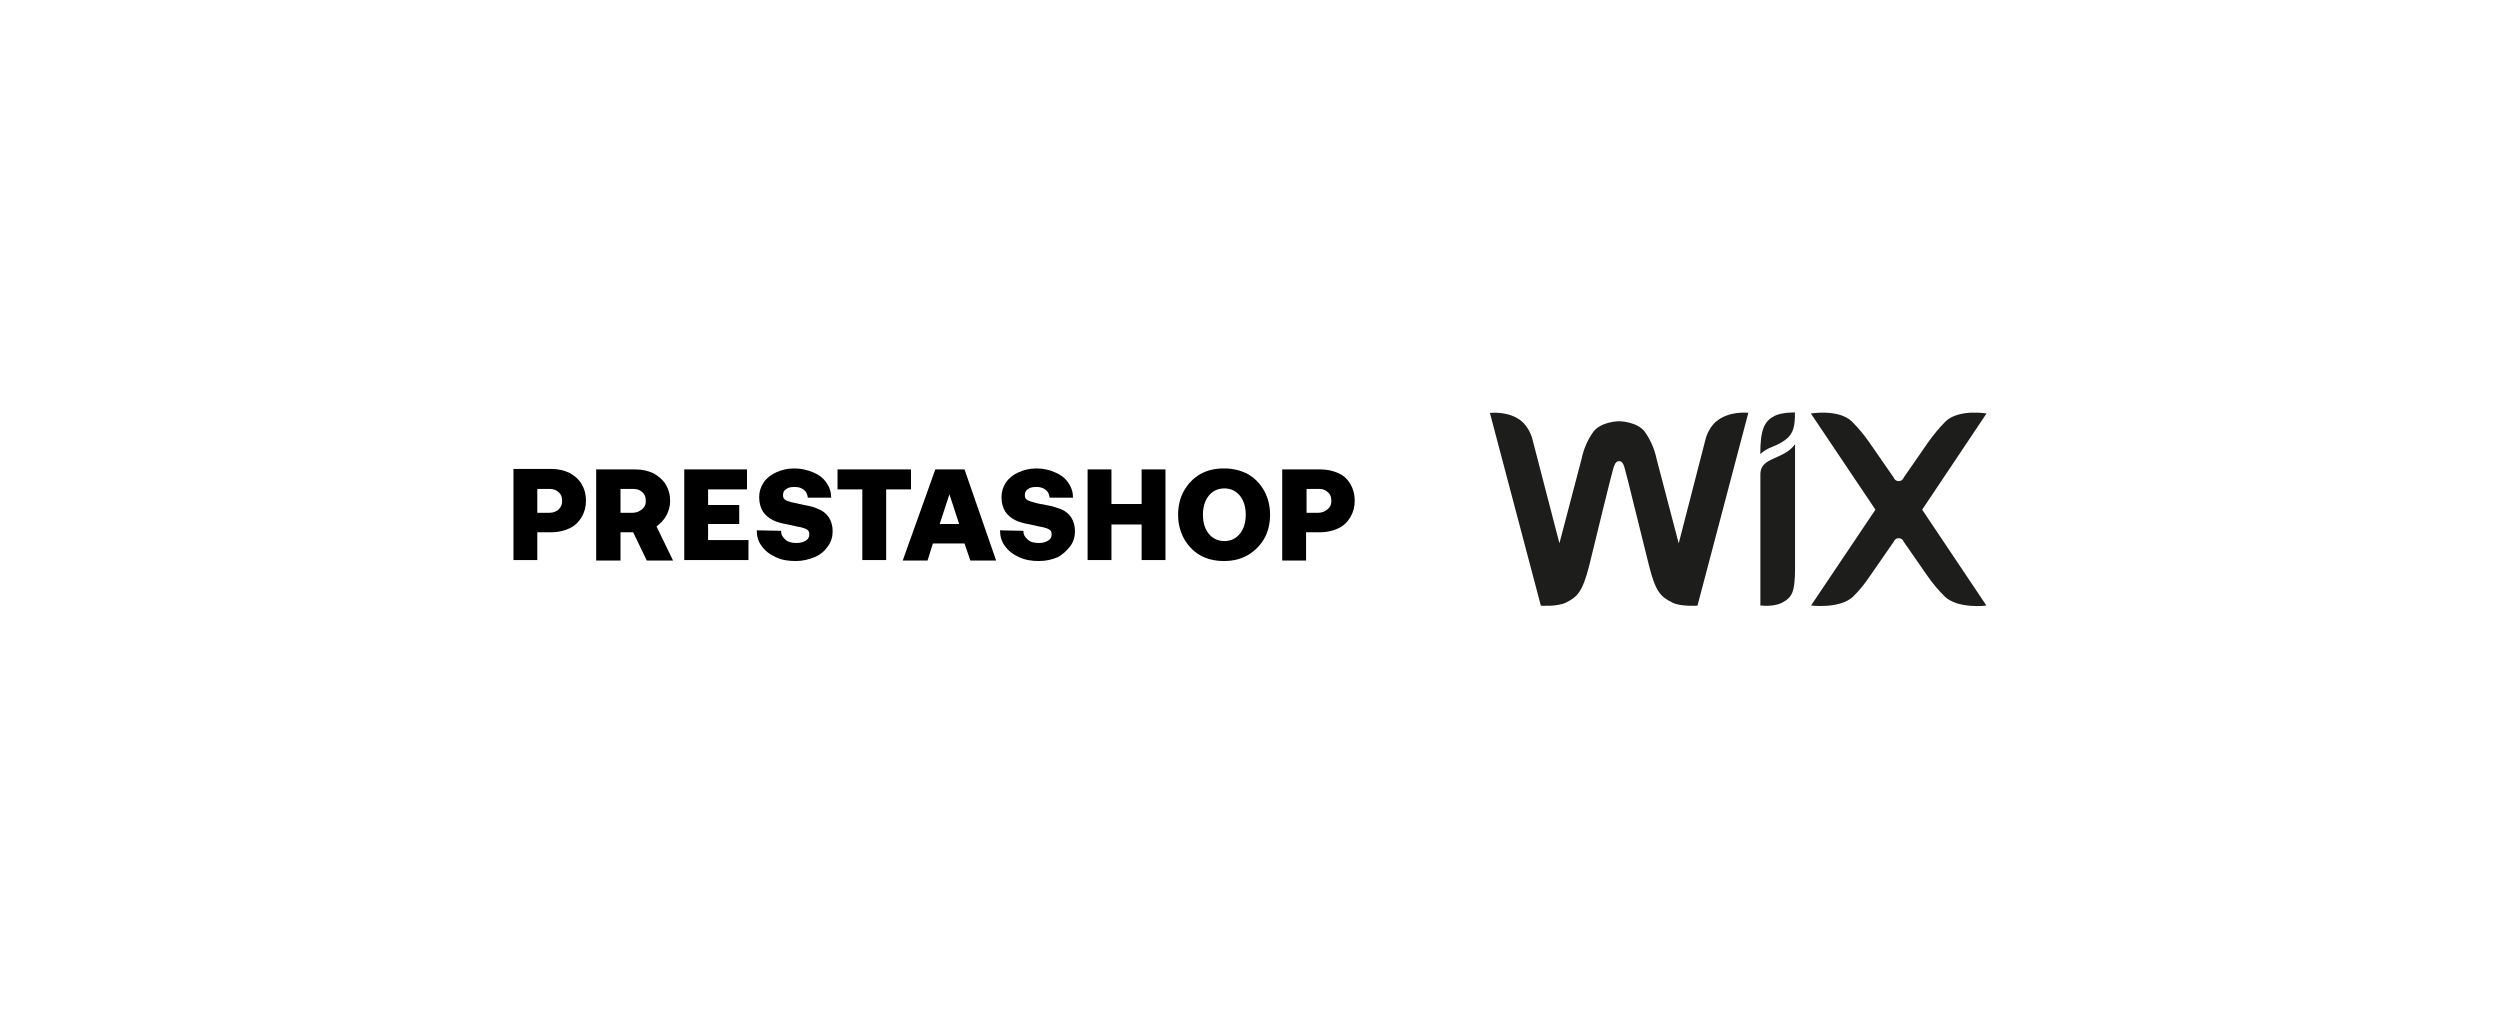 <svg width="297" height="120" viewBox="0 0 297 120" fill="none" xmlns="http://www.w3.org/2000/svg">
<rect width="297" height="120" fill="white"/>
<path d="M210.761 49.45C209.592 50.041 209.122 51.092 209.122 53.937C209.559 53.554 210.051 53.259 210.597 53.062C211.144 52.854 211.646 52.58 212.116 52.241C213.099 51.508 213.241 50.577 213.241 49.001C213.241 49.001 211.646 48.957 210.75 49.439L210.761 49.45ZM203.823 50.106C203.212 50.703 202.783 51.463 202.589 52.295L199.431 64.554L196.809 54.55C196.566 53.359 196.075 52.232 195.366 51.245C194.449 50.117 192.548 50.041 192.34 50.041C192.143 50.041 190.253 50.117 189.324 51.245C188.614 52.23 188.123 53.357 187.882 54.55L185.26 64.543L182.081 52.295C181.887 51.462 181.459 50.702 180.846 50.106C179.316 48.76 177 49.056 177 49.056L183.053 71.953C183.053 71.953 185.041 72.095 186.047 71.581C187.358 70.913 187.97 70.399 188.778 67.28C189.456 64.499 191.444 56.334 191.63 55.765C191.728 55.481 191.848 54.78 192.34 54.78C192.843 54.78 192.963 55.481 193.05 55.765C193.236 56.345 195.214 64.499 195.924 67.28C196.71 70.399 197.344 70.913 198.666 71.581C199.66 72.095 201.66 71.953 201.66 71.953L207.702 49.045C207.702 49.045 205.386 48.749 203.834 50.117L203.823 50.106ZM213.252 52.777C212.924 53.215 212.498 53.587 212.007 53.85C211.46 54.156 210.925 54.364 210.357 54.638C209.417 55.097 209.133 55.623 209.133 56.389V71.931C209.133 71.931 210.663 72.128 211.657 71.625C212.935 70.968 213.241 70.333 213.252 67.499V52.777ZM228.352 60.548L236 49.121C236 49.121 232.766 48.563 231.171 50.03C230.362 50.84 229.641 51.715 228.986 52.657L226.167 56.728C226.124 56.855 226.044 56.964 225.936 57.042C225.828 57.12 225.699 57.162 225.566 57.162C225.433 57.162 225.303 57.12 225.196 57.042C225.088 56.964 225.007 56.855 224.965 56.728L222.146 52.657C221.501 51.715 220.769 50.836 219.961 50.03C218.376 48.574 215.131 49.121 215.131 49.121L222.801 60.548L215.153 71.931C215.153 71.931 218.519 72.369 220.125 70.902C220.889 70.158 221.556 69.326 222.146 68.44L224.965 64.368C225.007 64.242 225.088 64.132 225.196 64.054C225.303 63.977 225.433 63.935 225.566 63.935C225.699 63.935 225.828 63.977 225.936 64.054C226.044 64.132 226.124 64.242 226.167 64.368L228.996 68.44C229.608 69.326 230.308 70.147 231.072 70.902C232.668 72.369 235.989 71.942 235.989 71.942L228.352 60.548Z" fill="#1D1D1B"/>
<g clip-path="url(#clip0_3023_23756)">
<path d="M63.832 63.235H65.509C66.318 63.235 67.012 63.061 67.647 62.771C68.283 62.482 68.746 62.019 69.093 61.44C69.439 60.861 69.613 60.224 69.613 59.471C69.613 58.719 69.439 58.082 69.093 57.503C68.746 56.924 68.283 56.519 67.647 56.171C67.012 55.882 66.318 55.708 65.509 55.708H61V66.535H63.832V63.235ZM63.832 58.082H65.278C65.74 58.082 66.087 58.198 66.376 58.487C66.665 58.719 66.78 59.066 66.78 59.529C66.78 59.992 66.607 60.282 66.376 60.514C66.144 60.745 65.74 60.919 65.278 60.919H63.832V58.082Z" fill="black"/>
<path d="M79.15 61.266C79.439 60.745 79.612 60.166 79.612 59.529C79.612 58.777 79.439 58.14 79.092 57.561C78.745 56.982 78.225 56.577 77.647 56.229C77.011 55.94 76.317 55.766 75.45 55.766H70.826V66.593H73.716V63.235H75.219L76.838 66.593H79.959L77.994 62.54C78.456 62.193 78.861 61.787 79.15 61.266ZM76.26 60.514C75.971 60.745 75.624 60.919 75.161 60.919H73.716V58.082H75.219C75.682 58.082 76.028 58.198 76.317 58.487C76.606 58.719 76.722 59.066 76.722 59.529C76.722 59.993 76.549 60.282 76.26 60.514Z" fill="black"/>
<path d="M84.121 62.25H87.821V59.993H84.121V58.14H88.746V55.766H81.289V66.535H88.919V64.161H84.121V62.25Z" fill="black"/>
<path d="M98.341 64.913C98.745 64.392 98.919 63.756 98.919 63.119C98.919 62.424 98.745 61.903 98.456 61.44C98.167 61.035 97.763 60.687 97.3 60.514C96.838 60.282 96.26 60.108 95.508 59.992C94.757 59.819 94.237 59.703 93.948 59.645C93.601 59.529 93.37 59.471 93.254 59.356C93.081 59.24 93.023 59.066 93.023 58.835C93.023 58.487 93.138 58.256 93.427 58.082C93.659 57.908 94.005 57.85 94.41 57.85C94.873 57.85 95.219 57.966 95.508 58.198C95.797 58.429 95.913 58.719 95.971 59.124H98.745C98.745 58.487 98.572 57.908 98.167 57.329C97.82 56.808 97.3 56.403 96.607 56.114C95.913 55.824 95.162 55.65 94.352 55.65C93.543 55.65 92.849 55.824 92.213 56.114C91.578 56.403 91.057 56.808 90.711 57.329C90.364 57.85 90.19 58.429 90.19 59.066C90.19 59.761 90.364 60.34 90.653 60.803C90.942 61.208 91.347 61.556 91.809 61.787C92.271 62.019 92.907 62.193 93.601 62.308C94.352 62.482 94.873 62.598 95.219 62.656C95.566 62.771 95.797 62.829 95.913 62.945C96.086 63.061 96.144 63.235 96.144 63.466C96.144 63.813 96.028 64.045 95.74 64.219C95.451 64.392 95.104 64.508 94.641 64.508C94.063 64.508 93.601 64.392 93.312 64.103C92.965 63.813 92.791 63.524 92.791 63.061L89.901 63.003C89.901 63.698 90.075 64.335 90.479 64.856C90.884 65.435 91.404 65.84 92.156 66.187C92.849 66.535 93.659 66.65 94.526 66.65C95.335 66.65 96.086 66.477 96.78 66.187C97.474 65.898 97.994 65.435 98.341 64.913Z" fill="black"/>
<path d="M108.225 55.766H99.497V58.14H102.445V66.535H105.277V58.14H108.225V55.766Z" fill="black"/>
<path d="M111.116 55.766L107.243 66.593H110.191L110.827 64.566H114.584L115.278 66.593H118.341L114.584 55.766H111.116ZM111.636 62.25L112.792 58.719L113.948 62.25H111.636Z" fill="black"/>
<path d="M127.127 64.913C127.532 64.392 127.705 63.756 127.705 63.119C127.705 62.424 127.532 61.903 127.243 61.44C126.954 61.035 126.549 60.687 126.087 60.514C125.625 60.34 124.989 60.108 124.237 59.992C123.544 59.877 123.023 59.761 122.677 59.645C122.33 59.529 122.099 59.471 121.983 59.356C121.809 59.24 121.752 59.066 121.752 58.835C121.752 58.487 121.867 58.256 122.156 58.082C122.388 57.908 122.734 57.85 123.139 57.85C123.601 57.85 123.948 57.966 124.237 58.198C124.526 58.429 124.642 58.719 124.7 59.124H127.474C127.474 58.487 127.301 57.908 126.896 57.329C126.549 56.808 126.029 56.403 125.336 56.114C124.7 55.824 123.948 55.65 123.139 55.65C122.33 55.65 121.636 55.824 121 56.114C120.364 56.403 119.844 56.808 119.497 57.329C119.151 57.85 118.977 58.429 118.977 59.066C118.977 59.761 119.151 60.34 119.44 60.803C119.729 61.208 120.133 61.556 120.596 61.787C121.058 62.019 121.694 62.193 122.388 62.308C123.139 62.482 123.659 62.598 124.006 62.656C124.353 62.771 124.584 62.829 124.7 62.945C124.873 63.061 124.931 63.235 124.931 63.466C124.931 63.813 124.815 64.045 124.526 64.219C124.237 64.392 123.89 64.508 123.428 64.508C122.85 64.508 122.388 64.392 122.099 64.103C121.752 63.813 121.578 63.524 121.578 63.061L118.804 63.003C118.804 63.698 118.977 64.335 119.382 64.856C119.786 65.435 120.307 65.84 121.058 66.187C121.809 66.535 122.561 66.65 123.428 66.65C124.295 66.65 124.989 66.477 125.682 66.187C126.203 65.898 126.723 65.435 127.127 64.913Z" fill="black"/>
<path d="M135.624 59.877H132.04V55.766H129.208V66.535H132.04V62.308H135.624V66.535H138.457V55.766H135.624V59.877Z" fill="black"/>
<path d="M150.191 63.987C150.654 63.177 150.885 62.193 150.885 61.15C150.885 60.108 150.654 59.182 150.191 58.313C149.729 57.503 149.093 56.808 148.284 56.345C147.417 55.882 146.492 55.65 145.393 55.65C144.295 55.65 143.37 55.882 142.561 56.345C141.752 56.808 141.116 57.503 140.654 58.313C140.191 59.124 139.96 60.108 139.96 61.15C139.96 62.193 140.191 63.119 140.654 63.987C141.116 64.798 141.752 65.493 142.561 65.956C143.37 66.419 144.353 66.65 145.393 66.65C146.492 66.65 147.417 66.419 148.226 65.956C149.093 65.435 149.729 64.798 150.191 63.987ZM147.301 63.408C146.839 63.987 146.203 64.277 145.451 64.277C144.7 64.277 144.064 63.987 143.602 63.408C143.139 62.829 142.908 62.077 142.908 61.15C142.908 60.224 143.139 59.471 143.602 58.892C144.064 58.313 144.7 58.024 145.451 58.024C146.203 58.024 146.839 58.313 147.301 58.892C147.763 59.471 147.995 60.224 147.995 61.15C147.995 62.077 147.763 62.829 147.301 63.408Z" fill="black"/>
<path d="M159.034 56.229C158.398 55.94 157.705 55.766 156.896 55.766H152.329V66.593H155.161V63.235H156.838C157.647 63.235 158.341 63.061 158.977 62.772C159.612 62.482 160.075 62.019 160.422 61.44C160.768 60.861 160.942 60.224 160.942 59.471C160.942 58.719 160.768 58.082 160.422 57.503C160.075 56.924 159.67 56.519 159.034 56.229ZM157.705 60.514C157.416 60.745 157.069 60.919 156.607 60.919H155.219V58.082H156.664C157.127 58.082 157.474 58.198 157.763 58.487C158.052 58.719 158.167 59.066 158.167 59.529C158.167 59.993 157.994 60.282 157.705 60.514Z" fill="black"/>
</g>
<defs>
<clipPath id="clip0_3023_23756">
<rect width="100" height="11" fill="white" transform="translate(61 55.65)"/>
</clipPath>
</defs>
</svg>
